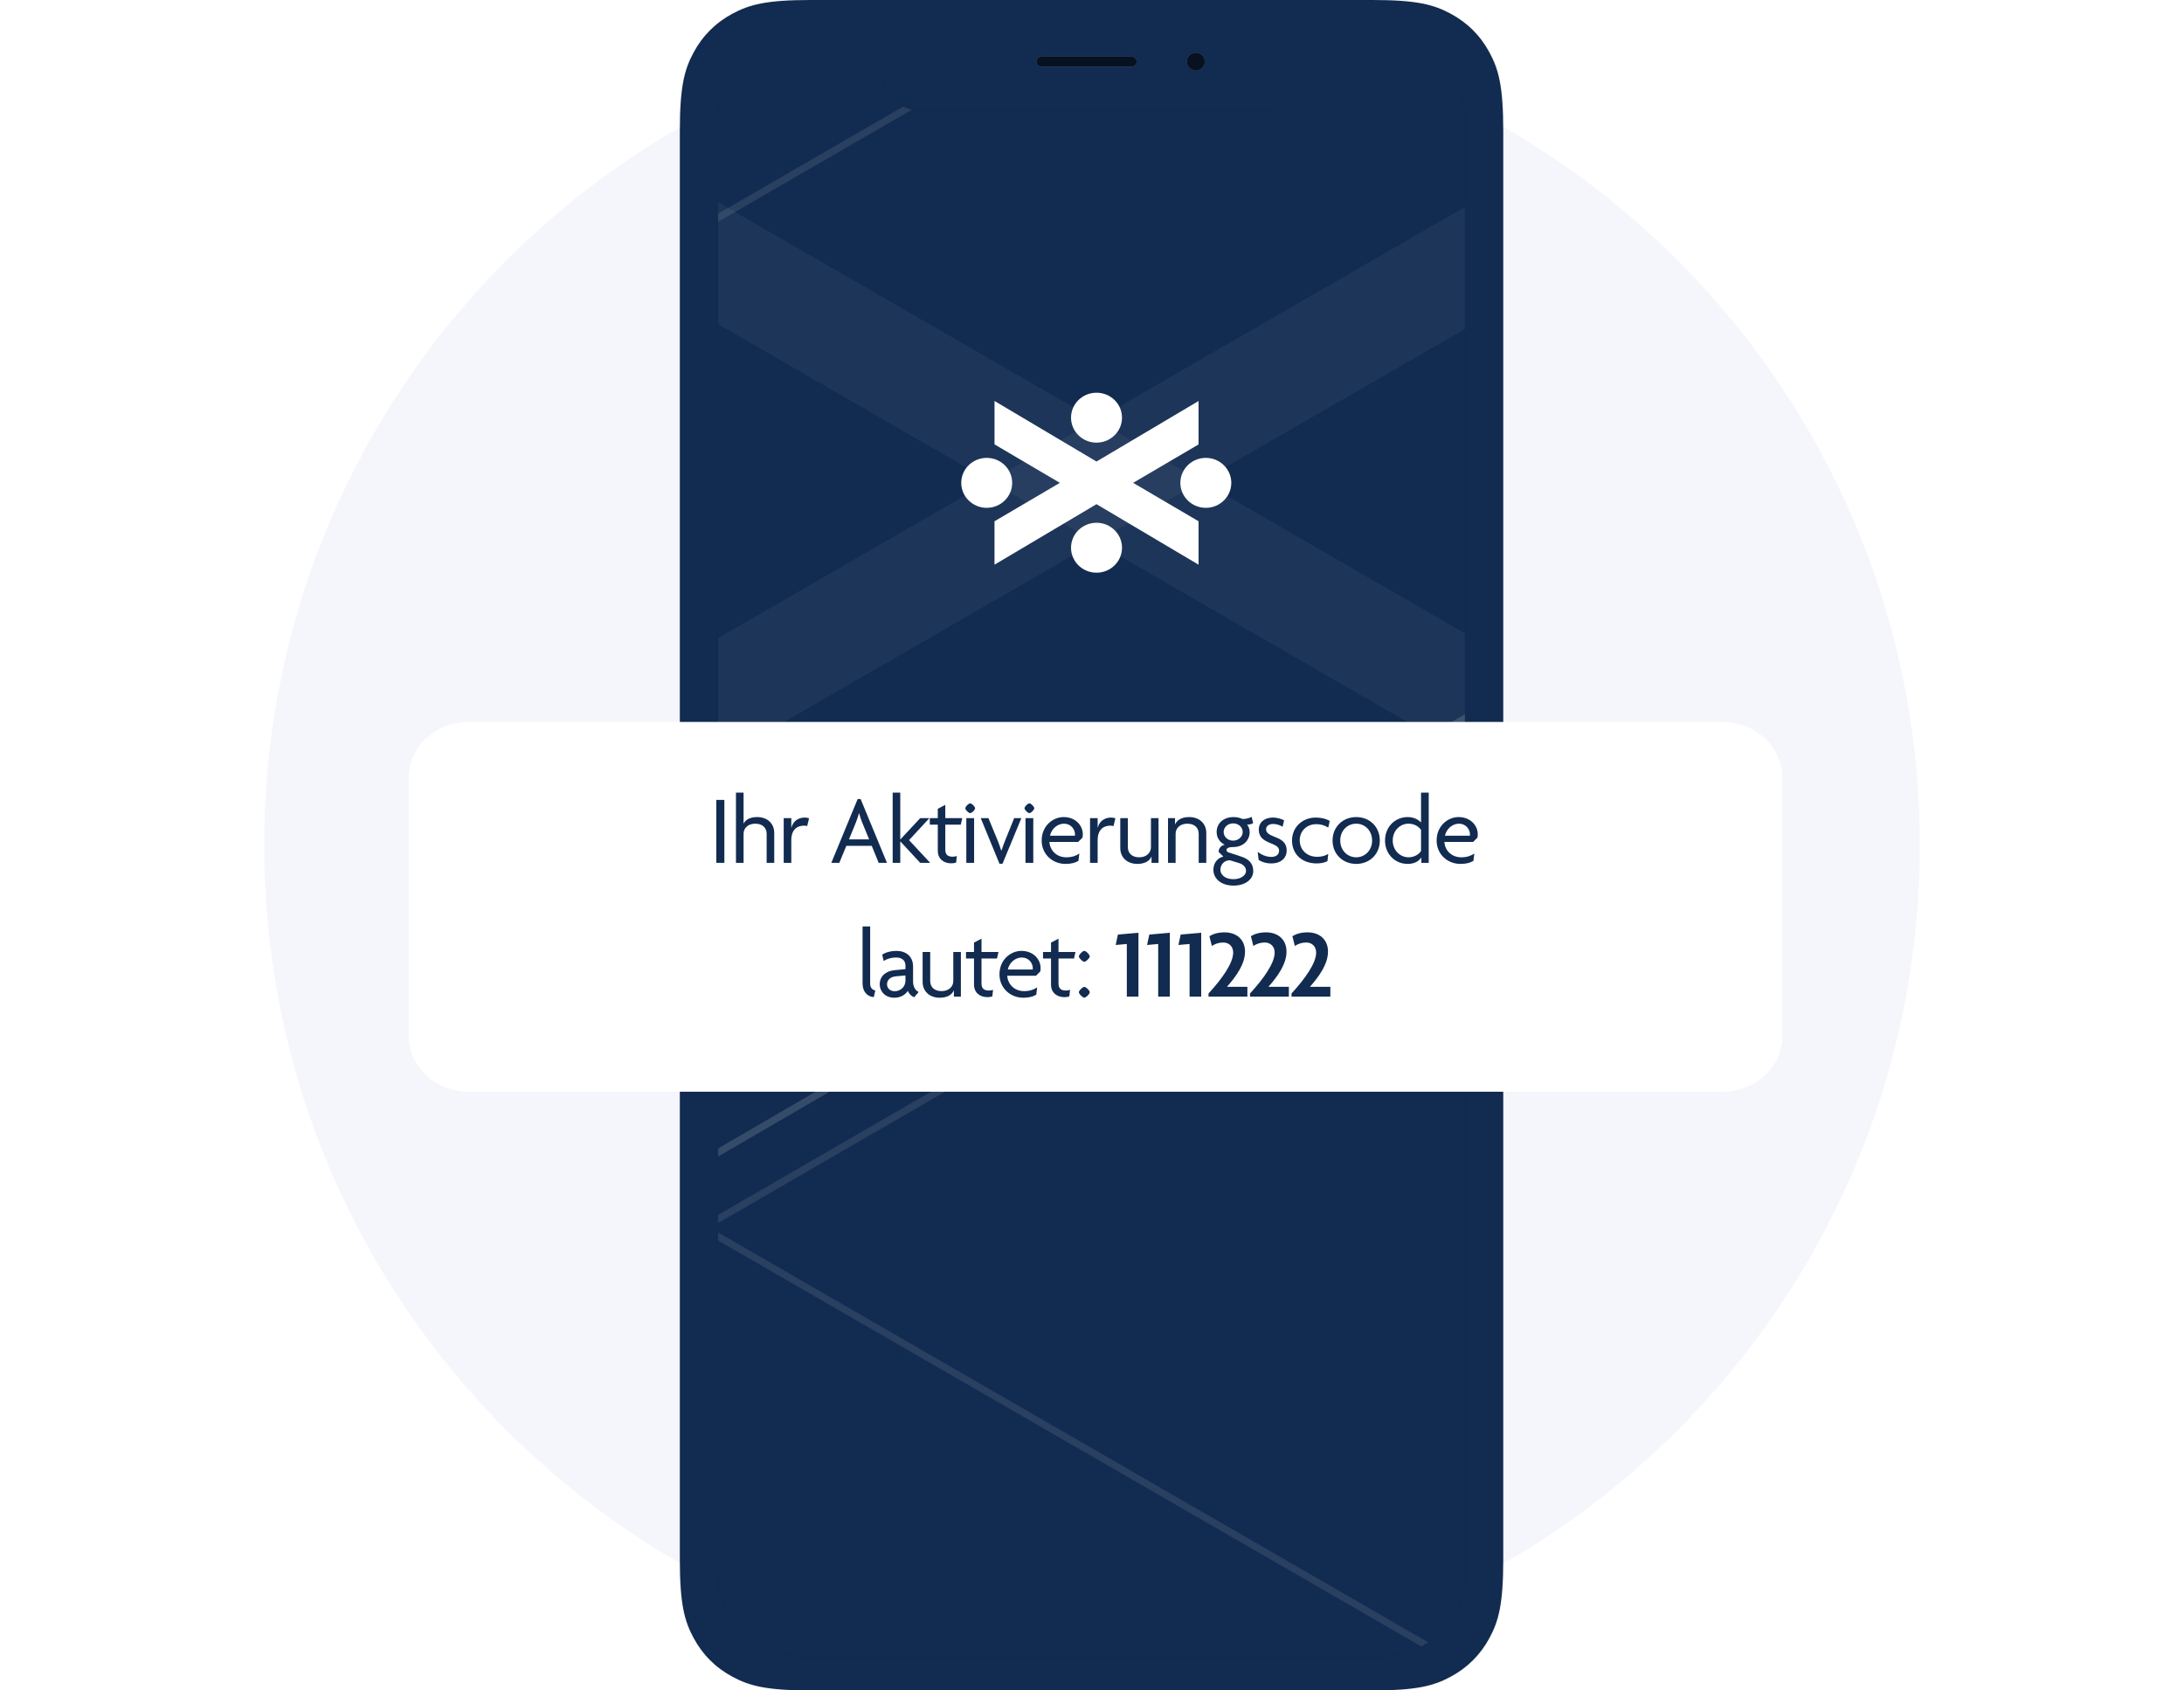 <svg width="620" height="480" viewBox="0 0 620 480" fill="none" xmlns="http://www.w3.org/2000/svg">
<g clip-path="url(#clip0_2004_1771)">
<path d="M310 475C439.787 475 545 369.787 545 240C545 110.213 439.787 5 310 5C180.213 5 75 110.213 75 240C75 369.787 180.213 475 310 475Z" fill="#F5F6FB"/>
<path d="M392.434 8.963H227.305C213.94 8.963 203.105 19.797 203.105 33.163V446.837C203.105 460.202 213.94 471.037 227.305 471.037H392.434C405.799 471.037 416.634 460.202 416.634 446.837V33.163C416.634 19.797 405.799 8.963 392.434 8.963Z" fill="#122B50"/>
<path d="M416.384 33.163C416.384 20.142 405.993 9.548 393.052 9.221L392.434 9.213H227.306C214.079 9.213 203.355 19.936 203.355 33.163V446.837C203.355 460.064 214.079 470.787 227.306 470.787H392.434C405.661 470.787 416.384 460.064 416.384 446.837V33.163ZM416.884 446.837C416.884 460.34 405.937 471.287 392.434 471.287H227.306C213.802 471.287 202.855 460.34 202.855 446.837V33.163C202.855 19.66 213.802 8.713 227.306 8.713H392.434L393.064 8.721C406.276 9.055 416.884 19.871 416.884 33.163V446.837Z" fill="#122B50"/>
<mask id="mask0_2004_1771" style="mask-type:luminance" maskUnits="userSpaceOnUse" x="203" y="8" width="214" height="464">
<path d="M392.434 8.963H227.305C213.94 8.963 203.105 19.797 203.105 33.163V446.837C203.105 460.202 213.94 471.037 227.305 471.037H392.434C405.799 471.037 416.634 460.202 416.634 446.837V33.163C416.634 19.797 405.799 8.963 392.434 8.963Z" fill="white"/>
</mask>
<g mask="url(#mask0_2004_1771)">
<path opacity="0.1" d="M300.789 6.885L128.707 106.479L127.705 104.749L299.787 5.154L300.789 6.885Z" fill="white"/>
<path opacity="0.15" d="M515.174 147.397L181.736 341.265L180.731 339.535L514.169 145.668L515.174 147.397Z" fill="white"/>
<path opacity="0.1" d="M529.113 159.016L170.119 366.819L169.117 365.088L528.111 157.285L529.113 159.016Z" fill="white"/>
<path opacity="0.1" d="M479.832 509.283L478.832 511.015L119.604 303.615L120.604 301.883L479.832 509.283Z" fill="white"/>
<path opacity="0.05" d="M513.03 37.32L124.052 261.897L109.052 235.916L498.03 11.34L513.03 37.32Z" fill="white"/>
<path opacity="0.05" d="M513.03 235.916L498.03 261.897L109.052 37.32L124.052 11.34L513.03 235.916Z" fill="white"/>
</g>
<path fill-rule="evenodd" clip-rule="evenodd" d="M389.533 0C402.426 0 407.091 1.368 411.801 3.887C416.567 6.435 420.307 10.175 422.855 14.941C425.375 19.651 426.742 24.317 426.742 37.209V442.791C426.742 455.683 425.375 460.348 422.855 465.059C420.307 469.825 416.567 473.565 411.801 476.113C407.091 478.632 402.426 480 389.533 480H230.209C217.317 480 212.652 478.632 207.941 476.113C203.175 473.565 199.435 469.825 196.887 465.059C194.368 460.348 193 455.683 193 442.791V37.209C193 24.317 194.368 19.651 196.887 14.941C199.435 10.175 203.175 6.435 207.941 3.887C212.652 1.368 217.317 0 230.209 0H389.533ZM250.233 9.673L227.307 9.675C220.936 9.675 215.157 12.211 210.926 16.329C206.679 20.463 203.996 26.192 203.819 33.181L203.819 446.837C203.819 453.323 206.448 459.195 210.698 463.446C214.949 467.696 220.821 470.325 227.307 470.325H392.435C398.921 470.325 404.793 467.696 409.044 463.446C413.294 459.195 415.923 453.323 415.923 446.837V33.163C415.923 26.677 413.294 20.805 409.044 16.554C404.793 12.304 398.921 9.675 392.435 9.675L369.517 9.954V19.768C369.517 23.031 368.194 25.985 366.056 28.123C363.918 30.261 360.964 31.584 357.701 31.584H262.041C258.778 31.584 255.824 30.261 253.686 28.123C251.548 25.985 250.226 23.031 250.226 19.768L250.233 9.673Z" fill="#122B50"/>
<path d="M426.436 37.209C426.436 25.147 425.236 20.343 423.038 15.959L422.585 15.085C420.144 10.52 416.599 6.909 412.096 4.396L411.657 4.157C407.009 1.671 402.4 0.307 389.533 0.307H230.209C218.147 0.307 213.343 1.506 208.959 3.704L208.085 4.157C203.52 6.599 199.909 10.143 197.396 14.646L197.157 15.085C194.671 19.734 193.307 24.342 193.307 37.209V442.791C193.307 455.658 194.671 460.266 197.157 464.915L197.396 465.354C199.909 469.857 203.52 473.401 208.085 475.843L208.959 476.296C213.343 478.494 218.147 479.693 230.209 479.693H389.533C402.4 479.693 407.009 478.329 411.657 475.843L412.096 475.604C416.599 473.091 420.144 469.48 422.585 464.915L423.038 464.041C425.236 459.657 426.436 454.853 426.436 442.791V37.209ZM369.21 9.651L392.432 9.368H392.436L393.05 9.376C399.376 9.536 405.09 12.167 409.261 16.338L409.659 16.746C413.73 21.016 416.229 26.798 416.229 33.163V446.837C416.229 453.202 413.73 458.984 409.659 463.254L409.261 463.662C404.955 467.968 399.006 470.632 392.436 470.632H227.307C220.941 470.632 215.159 468.132 210.89 464.062L210.481 463.662C206.31 459.491 203.681 453.778 203.521 447.451L203.513 446.837L203.512 33.173C203.691 26.105 206.407 20.301 210.713 16.11L211.119 15.724C215.365 11.78 221.055 9.368 227.307 9.368L250.54 9.367L250.532 19.769L250.536 20.065C250.614 23.125 251.885 25.888 253.902 27.906L254.303 28.287C256.347 30.145 259.061 31.277 262.041 31.277H357.701C360.879 31.277 363.757 29.989 365.84 27.906L366.221 27.507C368.079 25.463 369.21 22.748 369.21 19.769V9.651ZM427.049 442.791C427.049 454.902 425.844 459.809 423.59 464.308L423.126 465.203C420.629 469.871 417 473.569 412.395 476.139L411.945 476.384C407.173 478.936 402.451 480.307 389.533 480.307H230.209C218.098 480.307 213.191 479.101 208.692 476.848L207.797 476.384C203.129 473.887 199.431 470.258 196.861 465.652L196.616 465.203C194.064 460.431 192.693 455.709 192.693 442.791V37.209C192.693 24.291 194.064 19.569 196.616 14.797L196.861 14.348C199.431 9.742 203.129 6.113 207.797 3.616L208.692 3.152C213.191 0.899 218.098 -0.307 230.209 -0.307H389.533C402.451 -0.307 407.173 1.064 411.945 3.616L412.395 3.861C417 6.431 420.629 10.129 423.126 14.797L423.59 15.692C425.844 20.191 427.049 25.098 427.049 37.209V442.791ZM369.823 19.769C369.823 22.907 368.63 25.767 366.674 27.919L366.272 28.34C364.079 30.533 361.048 31.89 357.701 31.89H262.041C258.903 31.89 256.043 30.697 253.891 28.741L253.47 28.34C251.277 26.147 249.919 23.116 249.919 19.769L249.926 9.979L227.307 9.981C221.215 9.982 215.673 12.331 211.536 16.173L211.14 16.549C206.95 20.626 204.3 26.278 204.125 33.188V446.837L204.133 447.436C204.289 453.599 206.851 459.165 210.915 463.229L211.312 463.617C215.473 467.584 221.105 470.018 227.307 470.019H392.436C398.837 470.019 404.632 467.425 408.827 463.229L409.216 462.831C413.182 458.671 415.617 453.038 415.617 446.837V33.163C415.617 26.962 413.182 21.329 409.216 17.169L408.827 16.77C404.632 12.575 398.837 9.982 392.437 9.981L369.823 10.257V19.769Z" fill="black" fill-opacity="0.03"/>
<g opacity="0.6">
<path d="M339.48 20.059C340.895 20.059 342.043 18.913 342.043 17.498C342.043 16.084 340.895 14.938 339.48 14.938C338.065 14.938 336.918 16.084 336.918 17.498C336.918 18.913 338.065 20.059 339.48 20.059Z" fill="#AFB5C6"/>
<g filter="url(#filter0_i_2004_1771)">
<path d="M339.48 20.059C340.895 20.059 342.043 18.913 342.043 17.498C342.043 16.084 340.895 14.938 339.48 14.938C338.065 14.938 336.918 16.084 336.918 17.498C336.918 18.913 338.065 20.059 339.48 20.059Z" fill="black"/>
</g>
<path d="M321.259 16.076H295.634C294.848 16.076 294.211 16.713 294.211 17.499C294.211 18.285 294.848 18.922 295.634 18.922H321.259C322.044 18.922 322.681 18.285 322.681 17.499C322.681 16.713 322.044 16.076 321.259 16.076Z" fill="#AFB5C6"/>
<g filter="url(#filter1_i_2004_1771)">
<path d="M321.259 16.076H295.634C294.848 16.076 294.211 16.713 294.211 17.499C294.211 18.285 294.848 18.922 295.634 18.922H321.259C322.044 18.922 322.681 18.285 322.681 17.499C322.681 16.713 322.044 16.076 321.259 16.076Z" fill="black"/>
</g>
</g>
<path fill-rule="evenodd" clip-rule="evenodd" d="M311.28 148.44C315.273 148.44 318.52 151.613 318.52 155.528C318.52 159.446 315.273 162.62 311.28 162.62C307.29 162.62 304.047 159.446 304.047 155.528C304.047 151.613 307.29 148.44 311.28 148.44ZM282.328 113.857L311.278 131.053L340.25 113.869V126.198L321.679 137.105L340.25 148.011V160.344L311.28 143.163L282.325 160.344V148.011L300.882 137.105L282.328 126.183V113.857ZM280.109 130.017C284.119 130.017 287.342 133.192 287.342 137.105C287.342 141.019 284.119 144.2 280.109 144.2C276.126 144.2 272.878 141.019 272.878 137.105C272.878 133.192 276.126 130.017 280.109 130.017ZM342.311 130.017C346.305 130.017 349.544 133.192 349.544 137.105C349.544 141.019 346.305 144.2 342.311 144.2C338.316 144.2 335.084 141.019 335.084 137.105C335.084 133.192 338.316 130.017 342.311 130.017ZM311.28 111.51C315.273 111.51 318.52 114.681 318.52 118.602C318.52 122.506 315.273 125.691 311.28 125.691C307.29 125.691 304.047 122.506 304.047 118.602C304.047 114.681 307.29 111.51 311.28 111.51Z" fill="white"/>
<g filter="url(#filter2_ddd_2004_1771)">
<g filter="url(#filter3_d_2004_1771)">
<path d="M488.969 198H133.031C123.625 198 116 205.123 116 213.909V287.091C116 295.877 123.625 303 133.031 303H488.969C498.375 303 506 295.877 506 287.091V213.909C506 205.123 498.375 198 488.969 198Z" fill="white"/>
</g>
<path d="M377.666 276H366.634V275.104C370.638 270.736 373.634 266.424 373.634 263.484C373.634 261.748 372.458 260.628 370.806 260.628C369.602 260.628 368.482 260.992 367.586 261.608L366.886 258.836C367.978 258.164 369.378 257.744 371.198 257.744C374.558 257.744 376.994 259.76 376.994 263.204C376.994 266.732 374.53 270.176 371.87 273.2H377.666V276Z" fill="#122B50"/>
<path d="M365.888 276H354.856V275.104C358.86 270.736 361.856 266.424 361.856 263.484C361.856 261.748 360.68 260.628 359.028 260.628C357.824 260.628 356.704 260.992 355.808 261.608L355.108 258.836C356.2 258.164 357.6 257.744 359.42 257.744C362.78 257.744 365.216 259.76 365.216 263.204C365.216 266.732 362.752 270.176 360.092 273.2H365.888V276Z" fill="#122B50"/>
<path d="M354.111 276H343.079V275.104C347.083 270.736 350.079 266.424 350.079 263.484C350.079 261.748 348.903 260.628 347.251 260.628C346.047 260.628 344.927 260.992 344.031 261.608L343.331 258.836C344.423 258.164 345.823 257.744 347.643 257.744C351.003 257.744 353.439 259.76 353.439 263.204C353.439 266.732 350.975 270.176 348.315 273.2H354.111V276Z" fill="#122B50"/>
<path d="M341.002 276H337.698V261.048L334.534 261.328L335.178 258.36L341.002 257.856V276Z" fill="#122B50"/>
<path d="M332.096 276H328.792V261.048L325.628 261.328L326.272 258.36L332.096 257.856V276Z" fill="#122B50"/>
<path d="M323.19 276H319.886V261.048L316.722 261.328L317.366 258.36L323.19 257.856V276Z" fill="#122B50"/>
<path d="M309.359 264.577C309.359 265.053 308.323 266.089 307.819 266.089C307.315 266.089 306.279 265.053 306.279 264.577C306.279 264.073 307.315 263.009 307.819 263.009C308.323 263.009 309.359 264.073 309.359 264.577ZM309.359 274.741C309.359 275.245 308.323 276.281 307.819 276.281C307.315 276.281 306.279 275.245 306.279 274.741C306.279 274.265 307.315 273.229 307.819 273.229C308.323 273.229 309.359 274.265 309.359 274.741Z" fill="#122B50"/>
<path d="M305.309 263.316L304.889 265.164H300.493V272.276C300.493 273.732 301.277 274.264 302.565 274.264C303.069 274.264 303.461 274.18 303.769 274.068L303.573 275.888C303.237 276.084 302.677 276.14 302.201 276.14C300.045 276.14 298.365 274.908 298.365 272.556V265.164H296.097V263.316H298.365V260.656L300.493 259.536V263.316H305.309Z" fill="#122B50"/>
<path d="M290.481 276.309C286.841 276.309 283.733 273.593 283.733 269.673C283.733 265.473 286.953 263.009 289.949 263.009C293.421 263.009 295.409 265.473 295.409 267.881C295.409 268.245 295.381 268.581 295.325 268.833L294.093 270.065H285.917C286.085 272.333 287.793 274.433 290.761 274.433C292.329 274.433 293.533 273.985 294.429 273.369L294.177 275.441C293.309 275.973 292.161 276.309 290.481 276.309ZM290.061 264.885C288.549 264.885 286.645 265.977 286.085 268.301H293.169C293.197 268.189 293.197 268.049 293.197 267.937C293.197 266.481 292.049 264.885 290.061 264.885Z" fill="#122B50"/>
<path d="M283.449 263.316L283.029 265.164H278.633V272.276C278.633 273.732 279.417 274.264 280.705 274.264C281.209 274.264 281.601 274.18 281.909 274.068L281.713 275.888C281.377 276.084 280.817 276.14 280.341 276.14C278.185 276.14 276.505 274.908 276.505 272.556V265.164H274.237V263.316H276.505V260.656L278.633 259.536V263.316H283.449Z" fill="#122B50"/>
<path d="M272.779 276H270.791V274.236H270.763C270.287 275.356 269.055 276.308 266.759 276.308C263.987 276.308 261.915 274.572 261.915 271.772V263.316H264.071V271.576C264.071 273.116 265.079 274.432 267.291 274.432C269.391 274.432 270.623 273.116 270.623 271.576V263.316H272.779V276Z" fill="#122B50"/>
<path d="M253.883 276.309C251.335 276.309 249.739 274.545 249.739 272.473C249.739 270.009 251.727 268.693 253.883 268.497L257.047 268.189V267.181C257.047 265.837 256.179 264.885 254.359 264.885C253.071 264.885 251.755 265.277 250.859 265.865L250.439 264.073C251.503 263.373 252.931 263.009 254.471 263.009C257.215 263.009 259.203 264.577 259.203 267.433V271.773C259.203 273.061 259.819 274.237 260.687 274.601V274.825L259.511 276.169C258.755 275.889 258.083 275.273 257.719 274.349C256.991 275.525 255.591 276.309 253.883 276.309ZM251.811 272.501C251.811 273.593 252.679 274.461 253.995 274.461C255.563 274.461 257.047 273.285 257.047 271.409V269.981L254.303 270.233C252.623 270.401 251.811 271.353 251.811 272.501Z" fill="#122B50"/>
<path d="M248.483 274.264L248.063 276.112C246.047 276.028 244.871 274.348 244.871 272.36V256.064H247.027V272.332C247.027 273.452 247.643 274.096 248.483 274.264Z" fill="#122B50"/>
<path d="M414.582 238.309C410.942 238.309 407.834 235.593 407.834 231.673C407.834 227.473 411.054 225.009 414.05 225.009C417.522 225.009 419.51 227.473 419.51 229.881C419.51 230.245 419.482 230.581 419.426 230.833L418.194 232.065H410.018C410.186 234.333 411.894 236.433 414.862 236.433C416.43 236.433 417.634 235.985 418.53 235.369L418.278 237.441C417.41 237.973 416.262 238.309 414.582 238.309ZM414.162 226.885C412.65 226.885 410.746 227.977 410.186 230.301H417.27C417.298 230.189 417.298 230.049 417.298 229.937C417.298 228.481 416.15 226.885 414.162 226.885Z" fill="#122B50"/>
<path d="M405.59 238H403.49V236.544L403.462 236.516C402.706 237.636 401.418 238.308 399.598 238.308C396.07 238.308 393.186 235.564 393.186 231.672C393.186 227.752 396.07 225.008 399.626 225.008C401.362 225.008 402.65 225.736 403.406 226.548V218.064H405.59V238ZM403.406 234.668V228.648C402.65 227.556 401.334 226.884 399.85 226.884C397.498 226.884 395.37 228.816 395.37 231.672C395.37 234.472 397.498 236.432 399.85 236.432C401.334 236.432 402.678 235.732 403.406 234.668Z" fill="#122B50"/>
<path d="M391.704 231.673C391.704 235.565 388.792 238.309 385.012 238.309C381.232 238.309 378.292 235.565 378.292 231.673C378.292 227.753 381.232 225.009 385.012 225.009C388.792 225.009 391.704 227.753 391.704 231.673ZM389.52 231.673C389.52 228.817 387.448 226.885 385.012 226.885C382.52 226.885 380.475 228.817 380.475 231.673C380.475 234.473 382.52 236.433 385.012 236.433C387.448 236.433 389.52 234.473 389.52 231.673Z" fill="#122B50"/>
<path d="M377.484 226.1L377.064 228.004C376 227.304 374.88 227.024 373.648 227.024C371.1 227.024 368.972 228.844 368.972 231.588C368.972 234.444 371.156 236.292 373.9 236.292C375.076 236.292 376.056 236.068 377.064 235.48L376.84 237.524C376.028 237.972 374.88 238.168 373.76 238.168C369.784 238.168 366.788 235.676 366.788 231.672C366.788 227.64 369.98 225.148 373.508 225.148C375.16 225.148 376.476 225.512 377.484 226.1Z" fill="#122B50"/>
<path d="M365.268 234.472C365.268 236.628 363.672 238.168 360.9 238.168C359.416 238.168 358.24 237.776 357.316 237.188L357.036 234.892C358.044 235.676 359.416 236.32 360.928 236.32C362.16 236.32 363.112 235.732 363.112 234.528C363.112 231.98 357.344 232.932 357.344 228.564C357.344 226.492 358.996 225.148 361.348 225.148C362.748 225.148 364.064 225.652 364.54 225.96L364.092 227.78C363.532 227.388 362.636 226.968 361.348 226.968C360.2 226.968 359.416 227.612 359.416 228.452C359.416 231.14 365.268 230.076 365.268 234.472Z" fill="#122B50"/>
<path d="M355.773 240.352C355.773 242.704 353.505 244.468 350.173 244.468C346.757 244.468 344.461 242.564 344.461 239.988C344.461 237.748 345.945 236.516 347.289 236.236L345.945 234.892C345.945 233.94 346.617 233.072 347.681 232.848C346.449 232.288 345.385 231.028 345.385 229.264C345.385 226.8 347.317 225.008 350.173 225.008C351.237 225.008 351.965 225.232 352.777 225.568C353.757 225.568 354.737 225.26 355.325 224.952L355.745 226.744C355.381 226.996 354.653 227.136 354.009 227.164C354.373 227.528 354.765 228.34 354.765 229.264C354.765 231.532 353.001 233.52 350.089 233.52C348.885 233.52 348.185 233.772 348.185 234.388C348.185 234.724 348.465 234.976 348.885 235.088L352.301 236.208C354.485 236.908 355.773 238.14 355.773 240.352ZM352.777 229.236C352.777 227.92 351.629 226.8 350.089 226.8C348.521 226.8 347.373 227.92 347.373 229.236C347.373 230.608 348.521 231.7 350.089 231.7C351.545 231.7 352.777 230.608 352.777 229.236ZM353.729 240.324C353.729 239.26 352.973 238.42 351.629 238.028L349.137 237.272C347.569 237.272 346.449 238.476 346.449 239.988C346.449 241.332 347.737 242.648 350.117 242.648C352.469 242.648 353.729 241.416 353.729 240.324Z" fill="#122B50"/>
<path d="M342.443 238.001H340.287V229.741C340.287 228.201 339.251 226.885 337.067 226.885C334.939 226.885 333.735 228.201 333.735 229.741V238.001H331.579V225.317H333.567V227.081H333.595C334.071 225.961 335.303 225.009 337.599 225.009C340.371 225.009 342.443 226.745 342.443 229.545V238.001Z" fill="#122B50"/>
<path d="M328.888 238H326.9V236.236H326.872C326.396 237.356 325.164 238.308 322.868 238.308C320.096 238.308 318.024 236.572 318.024 233.772V225.316H320.18V233.576C320.18 235.116 321.188 236.432 323.4 236.432C325.5 236.432 326.732 235.116 326.732 233.576V225.316H328.888V238Z" fill="#122B50"/>
<path d="M316.642 225.344L316.11 227.556C315.886 227.5 315.55 227.444 315.186 227.444C313.366 227.444 311.602 228.48 311.602 231.56V238H309.446V225.316H311.602V228.032H311.63C312.078 226.24 313.506 225.148 315.41 225.148C315.774 225.148 316.362 225.232 316.642 225.344Z" fill="#122B50"/>
<path d="M302.461 238.309C298.821 238.309 295.713 235.593 295.713 231.673C295.713 227.473 298.933 225.009 301.929 225.009C305.401 225.009 307.389 227.473 307.389 229.881C307.389 230.245 307.361 230.581 307.305 230.833L306.073 232.065H297.897C298.065 234.333 299.773 236.433 302.741 236.433C304.309 236.433 305.513 235.985 306.409 235.369L306.157 237.441C305.289 237.973 304.141 238.309 302.461 238.309ZM302.041 226.885C300.529 226.885 298.625 227.977 298.065 230.301H305.149C305.177 230.189 305.177 230.049 305.177 229.937C305.177 228.481 304.029 226.885 302.041 226.885Z" fill="#122B50"/>
<path d="M293.612 222.516C293.612 222.964 292.688 223.888 292.212 223.888C291.764 223.888 290.84 222.964 290.84 222.516C290.84 222.04 291.764 221.116 292.212 221.116C292.688 221.116 293.612 222.04 293.612 222.516ZM293.332 238H291.12V225.316H293.332V238Z" fill="#122B50"/>
<path d="M289.948 225.316L284.6 238.252H283.732L278.412 225.316H280.596L283.144 231.476C283.508 232.372 283.928 233.52 284.236 234.528H284.292C284.628 233.52 285.048 232.372 285.412 231.476L287.904 225.316H289.948Z" fill="#122B50"/>
<path d="M276.812 222.516C276.812 222.964 275.888 223.888 275.412 223.888C274.964 223.888 274.04 222.964 274.04 222.516C274.04 222.04 274.964 221.116 275.412 221.116C275.888 221.116 276.812 222.04 276.812 222.516ZM276.532 238H274.32V225.316H276.532V238Z" fill="#122B50"/>
<path d="M273.168 225.316L272.748 227.164H268.352V234.276C268.352 235.732 269.136 236.264 270.424 236.264C270.928 236.264 271.32 236.18 271.628 236.068L271.432 237.888C271.096 238.084 270.536 238.14 270.06 238.14C267.904 238.14 266.224 236.908 266.224 234.556V227.164H263.956V225.316H266.224V222.656L268.352 221.536V225.316H273.168Z" fill="#122B50"/>
<path d="M264.054 238H261.226L255.57 231.896V238H253.414V218.064H255.57V231.392L261.226 225.316H263.83L258.062 231.56L264.054 238Z" fill="#122B50"/>
<path d="M236 238.001L243.476 219.885H244.316L251.792 238.001H249.44L247.48 233.185H240.256L238.268 238.001H236ZM243.028 226.409L241.012 231.337H246.724L244.708 226.409C244.4 225.709 244.148 224.813 243.896 223.945H243.84C243.588 224.813 243.308 225.709 243.028 226.409Z" fill="#122B50"/>
<path d="M229.677 225.344L229.145 227.556C228.921 227.5 228.585 227.444 228.221 227.444C226.401 227.444 224.637 228.48 224.637 231.56V238H222.481V225.316H224.637V228.032H224.665C225.113 226.24 226.541 225.148 228.445 225.148C228.809 225.148 229.397 225.232 229.677 225.344Z" fill="#122B50"/>
<path d="M219.794 238H217.638V229.74C217.638 228.2 216.602 226.884 214.418 226.884C212.29 226.884 211.086 228.2 211.086 229.74V238H208.93V218.064H211.086V226.828H211.114C211.646 225.82 212.85 225.008 214.95 225.008C217.75 225.008 219.794 226.744 219.794 229.544V238Z" fill="#122B50"/>
<path d="M205.635 238.001H203.339V220.137H205.635V238.001Z" fill="#122B50"/>
</g>
</g>
<defs>
<filter id="filter0_i_2004_1771" x="336.918" y="14.938" width="5.125" height="5.121" filterUnits="userSpaceOnUse" color-interpolation-filters="sRGB">
<feFlood flood-opacity="0" result="BackgroundImageFix"/>
<feBlend mode="normal" in="SourceGraphic" in2="BackgroundImageFix" result="shape"/>
<feColorMatrix in="SourceAlpha" type="matrix" values="0 0 0 0 0 0 0 0 0 0 0 0 0 0 0 0 0 0 127 0" result="hardAlpha"/>
<feOffset/>
<feGaussianBlur stdDeviation="0.5"/>
<feComposite in2="hardAlpha" operator="arithmetic" k2="-1" k3="1"/>
<feColorMatrix type="matrix" values="0 0 0 0 0 0 0 0 0 0 0 0 0 0 0 0 0 0 0.344 0"/>
<feBlend mode="normal" in2="shape" result="effect1_innerShadow_2004_1771"/>
</filter>
<filter id="filter1_i_2004_1771" x="294.211" y="16.076" width="28.47" height="2.846" filterUnits="userSpaceOnUse" color-interpolation-filters="sRGB">
<feFlood flood-opacity="0" result="BackgroundImageFix"/>
<feBlend mode="normal" in="SourceGraphic" in2="BackgroundImageFix" result="shape"/>
<feColorMatrix in="SourceAlpha" type="matrix" values="0 0 0 0 0 0 0 0 0 0 0 0 0 0 0 0 0 0 127 0" result="hardAlpha"/>
<feOffset/>
<feGaussianBlur stdDeviation="0.5"/>
<feComposite in2="hardAlpha" operator="arithmetic" k2="-1" k3="1"/>
<feColorMatrix type="matrix" values="0 0 0 0 0 0 0 0 0 0 0 0 0 0 0 0 0 0 0.344 0"/>
<feBlend mode="normal" in2="shape" result="effect1_innerShadow_2004_1771"/>
</filter>
<filter id="filter2_ddd_2004_1771" x="92" y="178" width="438" height="153" filterUnits="userSpaceOnUse" color-interpolation-filters="sRGB">
<feFlood flood-opacity="0" result="BackgroundImageFix"/>
<feColorMatrix in="SourceAlpha" type="matrix" values="0 0 0 0 0 0 0 0 0 0 0 0 0 0 0 0 0 0 127 0" result="hardAlpha"/>
<feMorphology radius="2" operator="dilate" in="SourceAlpha" result="effect1_dropShadow_2004_1771"/>
<feOffset dy="1"/>
<feGaussianBlur stdDeviation="6"/>
<feComposite in2="hardAlpha" operator="out"/>
<feColorMatrix type="matrix" values="0 0 0 0 0 0 0 0 0 0 0 0 0 0 0 0 0 0 0.08 0"/>
<feBlend mode="normal" in2="BackgroundImageFix" result="effect1_dropShadow_2004_1771"/>
<feColorMatrix in="SourceAlpha" type="matrix" values="0 0 0 0 0 0 0 0 0 0 0 0 0 0 0 0 0 0 127 0" result="hardAlpha"/>
<feOffset dy="2"/>
<feGaussianBlur stdDeviation="6"/>
<feComposite in2="hardAlpha" operator="out"/>
<feColorMatrix type="matrix" values="0 0 0 0 0 0 0 0 0 0 0 0 0 0 0 0 0 0 0.12 0"/>
<feBlend mode="normal" in2="effect1_dropShadow_2004_1771" result="effect2_dropShadow_2004_1771"/>
<feColorMatrix in="SourceAlpha" type="matrix" values="0 0 0 0 0 0 0 0 0 0 0 0 0 0 0 0 0 0 127 0" result="hardAlpha"/>
<feOffset dy="4"/>
<feGaussianBlur stdDeviation="12"/>
<feComposite in2="hardAlpha" operator="out"/>
<feColorMatrix type="matrix" values="0 0 0 0 0 0 0 0 0 0 0 0 0 0 0 0 0 0 0.04 0"/>
<feBlend mode="normal" in2="effect2_dropShadow_2004_1771" result="effect3_dropShadow_2004_1771"/>
<feBlend mode="normal" in="SourceGraphic" in2="effect3_dropShadow_2004_1771" result="shape"/>
</filter>
<filter id="filter3_d_2004_1771" x="112" y="194" width="398" height="113" filterUnits="userSpaceOnUse" color-interpolation-filters="sRGB">
<feFlood flood-opacity="0" result="BackgroundImageFix"/>
<feColorMatrix in="SourceAlpha" type="matrix" values="0 0 0 0 0 0 0 0 0 0 0 0 0 0 0 0 0 0 127 0" result="hardAlpha"/>
<feOffset/>
<feGaussianBlur stdDeviation="2"/>
<feComposite in2="hardAlpha" operator="out"/>
<feColorMatrix type="matrix" values="0 0 0 0 0 0 0 0 0 0 0 0 0 0 0 0 0 0 0.25 0"/>
<feBlend mode="normal" in2="BackgroundImageFix" result="effect1_dropShadow_2004_1771"/>
<feBlend mode="normal" in="SourceGraphic" in2="effect1_dropShadow_2004_1771" result="shape"/>
</filter>
<clipPath id="clip0_2004_1771">
<rect width="620" height="480" fill="white"/>
</clipPath>
</defs>
</svg>
